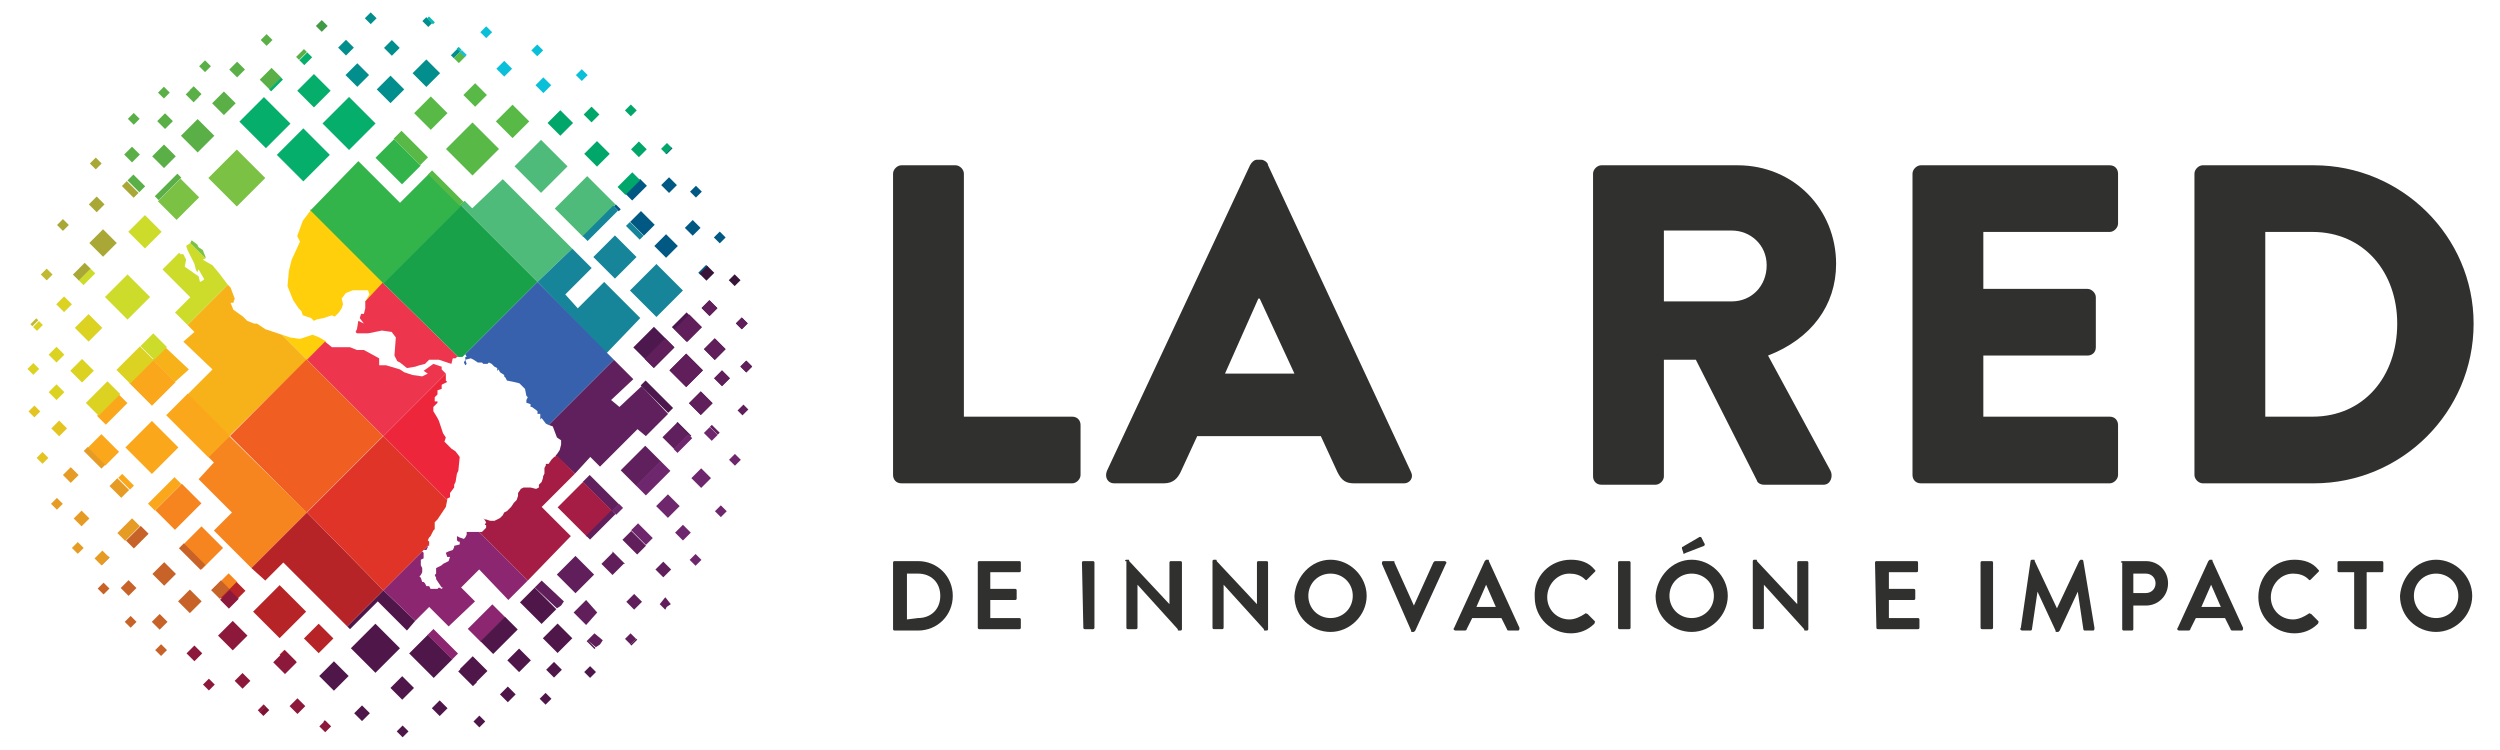 <svg xmlns="http://www.w3.org/2000/svg" xmlns:xlink="http://www.w3.org/1999/xlink" id="Layer_1" viewBox="0 0 180 54" style="enable-background:new 0 0 180 54;"><style>.st0{fill:#30302F;}
.st1{fill:#57B847;}
.st2{fill:#35B34A;}
.st3{fill:#015983;}
.st4{fill:#4EBB7A;}
.st5{fill:#FECF0A;}
.st6{fill:#ED364D;}
.st7{fill:#19A149;}
.st8{fill:#4F164A;}
.st9{fill:#8C2670;}
.st10{fill:#60205D;}
.st11{fill:#3760AD;}
.st12{fill:#F7B219;}
.st13{fill:#F15E22;}
.st14{fill:#32B44A;}
.st15{fill:#CDDC2B;}
.st16{fill:#F6851F;}
.st17{fill:#C76228;}
.st18{fill:#B62427;}
.st19{fill:#FAA71B;}
.st20{fill:#E69C24;}
.st21{fill:#ED263C;}
.st22{fill:#DF3427;}
.st23{fill:#DCD222;}
.st24{fill:#5AB047;}
.st25{fill:#05AE6B;}
.st26{fill:#028E8C;}
.st27{fill:#419A46;}
.st28{fill:#0ABFD8;}
.st29{fill:#0BBAB4;}
.st30{fill:#00A66A;}
.st31{fill:#58B947;}
.st32{fill:#4C184D;}
.st33{fill:#381538;}
.st34{fill:#6E276D;}
.st35{fill:#601F5B;}
.st36{fill:#A51D45;}
.st37{fill:#7BC144;}
.st38{fill:#A9A836;}
.st39{fill:#C0B931;}
.st40{fill:#E4C421;}
.st41{fill:#8C183B;}
.st42{fill:#7E1335;}
.st43{fill:#19BFDA;}
.st44{fill:#168599;}</style><g><g><g><path class="st0" d="M64.3 12.5c0-.3.3-.6.6-.6h3.9c.3.0.6.3.6.6V30h7.8c.4.0.6.3.6.6v3.6c0 .3-.3.6-.6.6H64.9c-.4.0-.6-.3-.6-.6V12.5z"/><path class="st0" d="M79.7 33.9 90 11.9c.1-.2.3-.4.5-.4h.3c.2.0.5.2.5.4L101.6 34c.2.4-.1.8-.5.8h-3.6c-.6.0-.9-.2-1.2-.8l-1.2-2.6h-8.9L85 34c-.2.4-.5.8-1.2.8h-3.6C79.8 34.8 79.5 34.4 79.7 33.9zm13.5-7-2.5-5.4h-.1l-2.4 5.4h5z"/><path class="st0" d="M114.7 12.5c0-.3.3-.6.6-.6h9.8c4.1.0 7.1 3.2 7.1 7.1.0 3-1.8 5.4-4.9 6.6l4.5 8.3c.2.4.0 1-.5 1H127c-.3.0-.5-.2-.5-.3l-4.4-8.7h-2.3v8.4c0 .3-.3.6-.6.6h-3.9c-.4.0-.6-.3-.6-.6V12.5zm10 9.2c1.4.0 2.5-1.1 2.5-2.6s-1.2-2.5-2.5-2.5h-4.9v5.1H124.7z"/><path class="st0" d="M137.7 12.5c0-.3.3-.6.6-.6h13.6c.4.0.6.3.6.6v3.6c0 .3-.3.6-.6.6h-9.1v4.1h7.5c.3.0.6.3.6.6V25c0 .4-.3.6-.6.6h-7.5V30h9.1c.4.0.6.3.6.6v3.6c0 .3-.3.6-.6.6h-13.6c-.4.0-.6-.3-.6-.6V12.5z"/><path class="st0" d="M158 12.5c0-.3.3-.6.6-.6h8c6.3.0 11.5 5.1 11.5 11.4.0 6.4-5.2 11.5-11.5 11.5h-8c-.3.0-.6-.3-.6-.6V12.5zM166.5 30c3.7.0 6.1-2.9 6.1-6.7.0-3.7-2.4-6.6-6.1-6.6h-3.4V30H166.5z"/></g><g><path class="st0" d="M64.3 40.5c0-.1.1-.1.1-.1h1.7c1.4.0 2.5 1.1 2.5 2.5s-1.1 2.5-2.5 2.5h-1.7c-.1.0-.1-.1-.1-.1V40.5zm1.8 4c.9.0 1.6-.6 1.6-1.6s-.7-1.6-1.6-1.6h-.8v3.3L66.1 44.5z"/><path class="st0" d="M70.4 40.5c0-.1.1-.1.1-.1h2.9c.1.0.1.1.1.1v.6c0 .1-.1.1-.1.1h-2.1v1.2h1.8c.1.0.1.1.1.1v.6c0 .1-.1.1-.1.1h-1.8v1.3h2.1c.1.0.1.1.1.1v.6c0 .1-.1.1-.1.1h-2.9c-.1.0-.1-.1-.1-.1V40.5z"/><path class="st0" d="M77.9 40.5c0-.1.1-.1.1-.1h.7c.1.0.1.1.1.1v4.7c0 .1-.1.1-.1.1h-.6c-.1.0-.1-.1-.1-.1L77.9 40.5z"/><path class="st0" d="M81 40.4c0-.1.1-.1.1-.1h.1c.1.0.1.0.1.1l2.9 3.1v-3c0-.1.1-.1.1-.1H85c.1.0.1.1.1.1v4.8c0 .1-.1.1-.1.1h-.1c-.1.0-.1.0-.1-.1l-2.9-3.2v3.1c0 .1-.1.1-.1.1h-.6c-.1.0-.1-.1-.1-.1V40.4z"/><path class="st0" d="M87.3 40.4c0-.1.1-.1.1-.1h.1c.1.0.1.0.1.1l2.9 3.1v-3c0-.1.1-.1.1-.1h.6c.1.0.1.1.1.1v4.8c0 .1-.1.1-.1.1h-.1c-.1.0-.1.0-.1-.1l-2.9-3.2v3.1c0 .1-.1.1-.1.1h-.6c-.1.0-.1-.1-.1-.1V40.4z"/><path class="st0" d="M95.8 40.3c1.4.0 2.6 1.2 2.6 2.6s-1.2 2.6-2.6 2.6c-1.4.0-2.6-1.1-2.6-2.6C93.3 41.5 94.4 40.3 95.8 40.3zm0 4.2c.9.0 1.6-.7 1.6-1.6s-.7-1.6-1.6-1.6c-.9.0-1.6.7-1.6 1.6S94.9 44.5 95.8 44.5z"/><path class="st0" d="M99.5 40.6c0-.1.0-.2.1-.2h.7c.1.0.1.0.1.1l1.4 3.1h0l1.4-3.1.1-.1h.7c.1.0.2.1.1.2l-2.2 4.8-.1.1h-.1c-.1.0-.1.0-.1-.1L99.5 40.6z"/><path class="st0" d="M104.7 45.2l2.2-4.8.1-.1h.1c.1.0.1.0.1.1l2.2 4.8c0 .1.0.2-.1.2h-.6c-.1.0-.2.0-.2-.1l-.4-.8H106l-.4.8c0 .1-.1.1-.2.1h-.6C104.7 45.4 104.6 45.3 104.7 45.2zm3-1.5-.7-1.6h0l-.7 1.6H107.7z"/><path class="st0" d="M113.1 40.3c.7.0 1.3.2 1.7.7.1.1.1.1.0.2l-.5.5c-.1.1-.1.1-.2.0-.3-.3-.7-.4-1.1-.4-.9.0-1.6.8-1.6 1.7.0.9.7 1.6 1.6 1.6.4.0.8-.2 1.1-.4.1-.1.1.0.2.0l.5.5c.1.1.0.1.0.2-.5.5-1.1.7-1.7.7-1.4.0-2.6-1.1-2.6-2.6C110.4 41.5 111.6 40.3 113.1 40.3z"/><path class="st0" d="M116.5 40.5c0-.1.1-.1.1-.1h.7c.1.0.1.1.1.1v4.7c0 .1-.1.1-.1.1h-.7c-.1.0-.1-.1-.1-.1V40.5z"/><path class="st0" d="M121.8 40.3c1.4.0 2.6 1.2 2.6 2.6s-1.2 2.6-2.6 2.6c-1.4.0-2.6-1.1-2.6-2.6C119.3 41.5 120.4 40.3 121.8 40.3zm0 4.2c.9.0 1.6-.7 1.6-1.6s-.7-1.6-1.6-1.6c-.9.0-1.6.7-1.6 1.6S120.9 44.5 121.8 44.5zM121.2 39.8l-.1-.3v-.1l1.2-.7c.1-.1.2.0.2.0l.2.4c.1.1.0.2.0.2l-1.3.5C121.2 39.9 121.2 39.9 121.2 39.8z"/><path class="st0" d="M126.2 40.4c0-.1.1-.1.1-.1h.1c.1.0.1.0.1.1l2.9 3.1v-3c0-.1.1-.1.1-.1h.6c.1.0.1.1.1.1v4.8c0 .1-.1.1-.1.1h-.1c-.1.0-.1.0-.1-.1l-2.9-3.2v3.1c0 .1-.1.1-.1.1h-.6c-.1.0-.1-.1-.1-.1V40.4z"/><path class="st0" d="M135 40.5c0-.1.1-.1.1-.1h2.9c.1.0.1.1.1.1v.6c0 .1-.1.1-.1.1h-2v1.2h1.8c.1.0.1.1.1.1v.6c0 .1-.1.1-.1.1H136v1.3h2.1c.1.0.1.1.1.1v.6c0 .1-.1.1-.1.1h-2.9c-.1.0-.1-.1-.1-.1L135 40.5z"/><path class="st0" d="M142.6 40.5c0-.1.1-.1.1-.1h.7c.1.0.1.1.1.1v4.7c0 .1-.1.1-.1.1h-.7c-.1.0-.1-.1-.1-.1V40.5z"/><path class="st0" d="M146.2 40.4c0-.1.1-.1.1-.1h.1c.1.0.1.0.1.1l1.6 3.4 1.6-3.4.1-.1h.1c.1.0.1.1.1.1l.8 4.8c0 .1.0.2-.1.2h-.6c-.1.0-.1-.1-.1-.1l-.4-2.7h0l-1.3 2.8-.1.1h-.1c-.1.0-.1.0-.1-.1l-1.3-2.8-.4 2.7c0 .1-.1.1-.1.1h-.6c-.1.0-.2-.1-.1-.2L146.2 40.4z"/><path class="st0" d="M152.7 40.5c0-.1.1-.1.1-.1h1.7c.9.0 1.6.7 1.6 1.6s-.7 1.6-1.6 1.6h-.9v1.7c0 .1-.1.1-.1.1h-.6c-.1.0-.1-.1-.1-.1V40.5H152.7zM154.5 42.7c.4.0.7-.3.7-.7.0-.4-.3-.7-.7-.7h-.9v1.4H154.5z"/><path class="st0" d="M156.8 45.2l2.2-4.8.1-.1h.1c.1.0.1.0.1.1l2.2 4.8c0 .1.0.2-.1.2h-.6c-.1.0-.2.0-.2-.1l-.4-.8h-2.1l-.4.8c0 .1-.1.1-.2.1h-.6C156.8 45.4 156.7 45.3 156.8 45.2zM159.9 43.7l-.7-1.6h0l-.7 1.6H159.9z"/><path class="st0" d="M165.2 40.3c.7.0 1.3.2 1.7.7.1.1.1.1.0.2l-.5.5c-.1.1-.1.1-.2.0-.3-.3-.7-.4-1.1-.4-.9.0-1.6.8-1.6 1.7.0.9.7 1.6 1.6 1.6.4.0.8-.2 1.1-.4.1-.1.1.0.2.0l.5.5c.1.1.0.1.0.2-.5.5-1.1.7-1.7.7-1.4.0-2.6-1.1-2.6-2.6C162.6 41.5 163.7 40.3 165.2 40.3z"/><path class="st0" d="M169.5 41.2h-1.1c-.1.0-.1-.1-.1-.1v-.6c0-.1.1-.1.1-.1h3.1c.1.0.1.1.1.1v.6c0 .1-.1.1-.1.1h-1.1v4c0 .1-.1.1-.1.1h-.7c-.1.0-.1-.1-.1-.1L169.5 41.2z"/><path class="st0" d="M175.4 40.3c1.4.0 2.6 1.2 2.6 2.6s-1.2 2.6-2.6 2.6-2.6-1.1-2.6-2.6C172.9 41.5 174 40.3 175.4 40.3zm0 4.2c.9.0 1.6-.7 1.6-1.6s-.7-1.6-1.6-1.6-1.6.7-1.6 1.6S174.5 44.5 175.4 44.5z"/></g></g><g><rect x="26.4" y="17.4" transform="matrix(0.707 -0.707 0.707 0.707 -3.396 26.711)" class="st1" width="8.3" height="0"/><rect x="26.4" y="17.4" transform="matrix(0.707 -0.707 0.707 0.707 -3.392 26.698)" class="st2" width="8.3" height=".1"/><g><rect x="49.8" y="13.5" transform="matrix(0.707 -0.707 0.707 0.707 4.93 39.464)" class="st3" width=".6" height=".6"/><rect x="49.5" y="16" transform="matrix(0.707 -0.707 0.707 0.707 2.999 40.091)" class="st3" width=".8" height=".8"/><rect x="47.8" y="12.9" transform="matrix(0.707 -0.707 0.707 0.707 4.691 38.002)" class="st3" width=".8" height=".8"/><rect x="47.4" y="17.1" transform="matrix(0.707 -0.707 0.707 0.707 1.507 39.135)" class="st3" width="1.2" height="1.2"/><rect x="47.9" y="10.8" transform="matrix(0.707 -0.707 0.707 0.707 6.422 37.267)" class="st3" width=".6" height=".1"/><rect x="51.5" y="16.8" transform="matrix(0.707 -0.707 0.707 0.707 3.11 41.63)" class="st3" width=".6" height=".6"/><rect x="45.7" y="15.4" transform="matrix(0.707 -0.707 0.707 0.707 2.175 37.396)" class="st3" width="1.1" height="1.4"/><rect x="45.1" y="13.3" transform="matrix(0.707 -0.707 0.707 0.707 3.732 36.425)" class="st3" width="1.5" height=".7"/><rect x="44.3" y="14.7" transform="matrix(0.707 -0.707 0.707 0.707 2.485 35.784)" class="st3" width=".2" height=".5"/><rect x="50.2" y="19.3" transform="matrix(0.707 -0.707 0.707 0.707 1.139 41.484)" class="st3" width=".8" height=".2"/></g><g><rect x="37.6" y="10.6" transform="matrix(0.707 -0.707 0.707 0.707 2.968 31.067)" class="st4" width="2.7" height="2.7"/><rect x="40.5" y="13.4" transform="matrix(0.707 -0.707 0.707 0.707 1.836 34.174)" class="st4" width="3.3" height="2.9"/><polygon class="st4" points="38.7,20.3 41.2,17.9 36.2,12.9 34,15 33.5,14.5 33.2,14.8"/></g><g><polygon class="st5" points="21.8,15.9 21.4,17 21.6,17.4 21,18.7 20.8,19.5 20.7,20.6 21.1,21.6 21.5,22.2 21.7,22.4 21.8,22.7 22.4,22.9 22.6,23.1 22.8,23 23.3,22.9 23.9,22.7 24.1,22.8 24.4,22.5 24.6,22.2 24.7,21.9 24.6,21.5 24.9,21.1 25.4,20.9 26.1,20.9 26.5,20.9 26.6,21.2 26.3,21.7 26.3,21.8 27.7,20.4 27.6,20.4 27.6,20.3 27.6,20.3 22.4,15.1 22.4,15.1"/><polygon class="st5" points="23,24.3 22.5,24.1 21.6,24.4 20.9,24.3 20.3,24.1 20.3,24.1 22.1,25.9 23.5,24.6"/></g><g><polygon class="st6" points="26.3,22.2 26.2,22.6 26.2,22.6 26.2,22.6 26.2,22.6 26,22.6 25.9,22.9 26.2,23.3 25.8,23.1 25.7,23.7 25.6,23.9 25.7,24 26.5,24 27.5,23.8 28.2,23.9 28.5,24.3 28.4,25.6 28.6,26 28.8,26.1 29.3,26.5 29.9,26.4 30.2,26.3 30.6,26.2 30.9,25.9 31.6,25.9 32.5,26.2 32.5,26.2 32.6,25.8 32.7,25.8 32.8,25.8 32.9,25.7 33,25.7 27.6,20.4 27.6,20.3 26.3,21.7"/><polygon class="st6" points="31.8,26.6 31.8,26.4 31.2,26.2 30.5,26.7 30.8,26.9 30.4,27.1 29.7,27 29.1,26.8 28.8,26.6 27.8,26.3 27.3,26.3 27.3,25.8 26.2,25.2 25.7,25.2 25.2,25 23.9,25 23.9,25 23.4,24.6 22.1,25.9 27.6,31.4 32.1,26.9"/></g><polygon class="st7" points="33.3,25.7 33.5,25.5 33.5,25.5 38.7,20.3 33.2,14.8 27.6,20.4 33,25.7"/><g><rect x="28.4" y="48.9" transform="matrix(0.707 -0.707 0.707 0.707 -26.54 35.039)" class="st8" width="1.2" height="1.2"/><rect x="30.1" y="46" transform="matrix(0.707 -0.707 0.707 0.707 -24.342 35.805)" class="st8" width="1.9" height="2.5"/><rect x="31.3" y="50.6" transform="matrix(0.707 -0.707 0.707 0.707 -26.812 37.347)" class="st8" width=".8" height=".8"/><rect x="34.2" y="51.7" transform="matrix(0.707 -0.707 0.707 0.707 -26.642 39.576)" class="st8" width=".6" height=".6"/><rect x="33.5" y="48" transform="matrix(0.707 -0.707 0.707 0.707 -24.631 38.091)" class="st8" width=".4" height="1.5"/><rect x="25.8" y="45.4" transform="matrix(0.707 -0.707 0.707 0.707 -25.076 32.818)" class="st8" width="2.5" height="2.5"/><rect x="23.5" y="51.8" transform="matrix(0.707 -0.707 0.707 0.707 -29.943 31.931)" class="st8" width=".1" height=".6"/><polygon class="st8" points="29.3,45.4 29.9,44.7 27.6,42.5 25,45.1 25.2,45.3 27.2,43.3"/><rect x="25.7" y="50.9" transform="matrix(0.707 -0.707 0.707 0.707 -28.656 33.537)" class="st8" width=".8" height=".8"/><rect x="28.7" y="52.4" transform="matrix(0.707 -0.707 0.707 0.707 -28.773 35.905)" class="st8" width=".6" height=".6"/><rect x="23.3" y="47.9" transform="matrix(0.707 -0.707 0.707 0.707 -27.356 31.28)" class="st8" width="1.5" height="1.5"/></g><g><polygon class="st9" points="30.9,39.2 30.8,39.3 30.9,39.3"/><g><polygon class="st9" points="36.6,43.2 38,41.8 34.5,38.3 33.6,38.3 33.6,38.4 33.6,38.5 33.5,38.7 33.4,38.8 33.1,38.7 32.9,38.6 32.9,38.9 33,39 33.1,39 33.1,39.2 32.7,39.3 32.7,39.4 32.6,39.6 32.3,39.7 32.1,39.8 32.2,40.1 32.4,40.1 32.3,40.4 31.9,40.6 31.8,40.7 31.4,40.9 31.4,41.1 31.4,41.3 31.4,41.3 31.3,41.4 31.4,41.6 31.4,41.7 31.8,42.3 31.9,42.3 31.8,42.4 31.6,42.3 31.5,42.4 31,42.4 30.9,42.2 30.7,42.2 30.6,42 30.5,41.9 30.4,41.9 30.3,41.6 30.2,41.5 30.3,41.4 30.4,41.2 30.4,41.1 30.4,41 30.4,40.9 30.3,40.7 30.3,40.6 30.3,40.3 30.5,40.2 30.5,40 30.5,39.8 30.4,39.7 30.5,39.6 30.6,39.6 30.7,39.6 30.8,39.4 30.8,39.3 27.6,42.5 29.9,44.7 30.9,43.7 32.3,45.1 34.2,43.3 33.2,42.3 34.5,41"/><rect x="31.6" y="45.1" transform="matrix(0.707 -0.707 0.707 0.707 -23.442 36.167)" class="st9" width=".6" height="2.5"/><rect x="37.2" y="42.8" transform="matrix(0.707 -0.707 0.707 0.707 -19.165 39.403)" class="st9" width="1.5" height="0"/><rect x="33.8" y="44.2" transform="matrix(0.707 -0.707 0.707 0.707 -21.466 37.928)" class="st9" width="2.5" height="1.3"/></g></g><g><rect x="42.9" y="34" transform="matrix(0.707 -0.707 0.707 0.707 -12.408 40.985)" class="st10" width=".7" height="3"/><polygon class="st10" points="43.2,33.6 45.9,30.9 46.5,31.4 48.1,29.8 46.2,27.8 44.6,29.3 44,28.8 45.6,27.3 44.2,25.9 39.5,30.6 39.8,30.7 40.1,31.5 40.4,31.7 40.4,32 40.3,32.4 40.1,32.7 40,32.8 41.4,34.1 42.5,32.9"/><rect x="47.9" y="30.8" transform="matrix(0.707 -0.707 0.707 0.707 -7.945 43.574)" class="st10" width="1.5" height="1.2"/><rect x="44.9" y="32.7" transform="matrix(0.707 -0.707 0.707 0.707 -10.174 42.487)" class="st10" width="2.5" height="1.6"/></g><polygon class="st11" points="33.6,25.7 33.5,25.7 33.5,25.9 33.4,26.1 33.4,26.1 33.5,26.3 33.6,26.2 33.5,25.9 33.9,25.8 34.1,25.9 34.4,26.1 34.7,26.1 34.8,26.2 35.1,26.2 35.2,26.1 35.4,26.2 35.4,26.2 35.6,26.4 35.8,26.5 35.8,26.7 35.9,26.6 36,26.8 36.3,27 36.3,27.1 36.4,27.2 36.5,27.4 37,27.5 37.4,27.6 37.8,28 37.9,28.5 38,28.6 37.9,28.8 37.9,29 38.2,29.1 38.2,29.3 38.3,29.3 38.7,29.6 38.7,29.8 38.9,29.8 38.9,30.1 38.9,30.2 39,30.1 39.3,30.5 39.5,30.6 44.2,25.9 43.7,25.4 43.7,25.3 38.7,20.3 33.5,25.5"/><g><polygon class="st12" points="20.3,24.1 19.1,23.7 18.5,23.3 18.3,23.3 17.8,23.1 17.5,22.8 16.8,22.3 16.6,21.8 16.8,21.8 16.9,21.5 16.6,20.7 16.4,20.5 13.5,23.4 14,23.9 13.2,24.6 15.3,26.6 13.5,28.4 16.5,31.4 22.1,25.9"/><polygon class="st12" points="11.9,25 11,25.9 12.6,27.5 13.6,26.6"/></g><rect x="18.2" y="27.5" transform="matrix(0.707 -0.707 0.707 0.707 -15.754 24.814)" class="st13" width="7.8" height="7.8"/><g><rect x="27.7" y="10.3" transform="matrix(0.707 -0.707 0.707 0.707 0.169 23.662)" class="st14" width="1.9" height="2.7"/><polygon class="st14" points="22.4,15.1 22.3,15.1 27.6,20.4 33.2,14.8 30.9,12.5 28.8,14.6 25.8,11.6"/></g><g><rect x="8" y="20.2" transform="matrix(0.707 -0.707 0.707 0.707 -12.382 12.76)" class="st15" width="2.3" height="2.3"/><rect x="9.6" y="15.8" transform="matrix(0.707 -0.707 0.707 0.707 -8.724 12.306)" class="st15" width="1.7" height="1.7"/><polygon class="st15" points="13.5,18 14,19 14.1,19.4 14.2,19.6 14.3,19.4 14.7,20.1 14.6,20.2 14.4,20.3 14.3,19.9 13.3,19.2 13.4,18.7 13.2,18.3 13,18.3 12.9,18.2 11.7,19.4 13.7,21.4 12.6,22.5 13.5,23.4 16.4,20.5 15.8,19.7 15.3,19.1 14.6,18.7 14.8,18.6 13.7,17.5 13.4,17.7"/><rect x="10.4" y="24.3" transform="matrix(0.707 -0.707 0.707 0.707 -14.419 15.093)" class="st15" width="1.3" height="1.4"/><rect x="5.7" y="19.7" transform="matrix(0.707 -0.707 0.707 0.707 -12.302 10.279)" class="st15" width="1.2" height=".5"/><rect x="7.2" y="18" transform="matrix(0.707 -0.707 0.707 0.707 -10.386 10.87)" class="st15" width="1.4" height="0"/></g><g><rect x="11.5" y="35.5" transform="matrix(0.707 -0.707 0.707 0.707 -22.049 19.767)" class="st16" width="2.7" height="2"/><rect x="13.4" y="38.4" transform="matrix(0.707 -0.707 0.707 0.707 -23.672 21.778)" class="st16" width="2.2" height="2.2"/><polygon class="st16" points="16.5,31.4 15,32.9 15.4,33.3 14.3,34.5 16.7,36.9 15.4,38.2 18.1,40.9 22.1,36.9"/><rect x="15.4" y="41.7" transform="matrix(0.707 -0.707 0.707 0.707 -25.041 23.817)" class="st16" width="1.6" height=".9"/></g><g><rect x="8.9" y="41.9" transform="matrix(0.707 -0.707 0.707 0.707 -27.225 19.006)" class="st17" width=".8" height=".8"/><rect x="9.1" y="44.5" transform="matrix(0.707 -0.707 0.707 0.707 -28.913 19.745)" class="st17" width=".6" height=".6"/><rect x="7.2" y="40.3" transform="matrix(0.707 -0.707 0.707 0.707 -26.324 17.225)" class="st17" width=".8" height=".1"/><rect x="9.1" y="38.3" transform="matrix(0.707 -0.707 0.707 0.707 -24.439 18.28)" class="st17" width="1.5" height=".8"/><rect x="11.1" y="44.4" transform="matrix(0.707 -0.707 0.707 0.707 -28.309 21.229)" class="st17" width=".8" height=".8"/><rect x="11.3" y="46.5" transform="matrix(0.707 -0.707 0.707 0.707 -29.691 21.92)" class="st17" width=".6" height=".6"/><rect x="15.4" y="42" transform="matrix(0.707 -0.707 0.707 0.707 -25.382 23.686)" class="st17" width="1" height=".9"/><rect x="13.1" y="42.7" transform="matrix(0.707 -0.707 0.707 0.707 -26.63 22.37)" class="st17" width="1.2" height="1.2"/><rect x="11.2" y="40.7" transform="matrix(0.707 -0.707 0.707 0.707 -25.72 20.468)" class="st17" width="1.2" height="1.2"/><rect x="7.2" y="42.1" transform="matrix(0.707 -0.707 0.707 0.707 -27.823 17.701)" class="st17" width=".6" height=".6"/><rect x="13.6" y="39" transform="matrix(0.707 -0.707 0.707 0.707 -24.305 21.515)" class="st17" width=".5" height="2.2"/></g><g><rect x="18.8" y="42.7" transform="matrix(0.707 -0.707 0.707 0.707 -25.257 27.142)" class="st18" width="2.7" height="2.7"/><rect x="16" y="42.3" transform="matrix(0.707 -0.707 0.707 0.707 -25.313 24.439)" class="st18" width="1.6" height=".9"/><polygon class="st18" points="22.1,36.9 18.1,40.9 19.1,41.8 20.4,40.5 25,45.1 27.6,42.5"/><rect x="20.5" y="46.8" transform="matrix(0.707 -0.707 0.707 0.707 -27.452 28.541)" class="st18" width=".5" height="1.2"/><rect x="22.2" y="45.2" transform="matrix(0.707 -0.707 0.707 0.707 -25.768 29.708)" class="st18" width="1.5" height="1.5"/></g><g><rect x="6.7" y="31.5" transform="matrix(0.707 -0.707 0.707 0.707 -20.698 14.715)" class="st19" width="1.4" height="1.8"/><rect x="7" y="29" transform="matrix(0.707 -0.707 0.707 0.707 -18.468 14.388)" class="st19" width="2.2" height=".9"/><rect x="13.2" y="28.5" transform="matrix(0.707 -0.707 0.707 0.707 -17.517 19.078)" class="st19" width="2.2" height="4.3"/><rect x="9.6" y="30.9" transform="matrix(0.707 -0.707 0.707 0.707 -19.607 17.157)" class="st19" width="2.7" height="2.7"/><rect x="8.9" y="34.1" transform="matrix(0.707 -0.707 0.707 0.707 -21.888 16.585)" class="st19" width=".4" height="1.2"/><rect x="10.5" y="35.2" transform="matrix(0.707 -0.707 0.707 0.707 -21.655 18.802)" class="st19" width="2.7" height=".7"/><rect x="9.8" y="26.4" transform="matrix(0.707 -0.707 0.707 0.707 -16.278 15.851)" class="st19" width="2.4" height="2.3"/></g><g><rect x="5.5" y="36.9" transform="matrix(0.707 -0.707 0.707 0.707 -24.67 15.131)" class="st20" width=".8" height=".8"/><rect x="6.6" y="32.1" transform="matrix(0.707 -0.707 0.707 0.707 -21.332 14.44)" class="st20" width=".4" height="1.8"/><rect x="8.5" y="37.7" transform="matrix(0.707 -0.707 0.707 0.707 -24.215 17.734)" class="st20" width="1.5" height=".8"/><rect x="3.8" y="36" transform="matrix(0.707 -0.707 0.707 0.707 -24.466 13.51)" class="st20" width=".6" height=".6"/><rect x="8.2" y="34.5" transform="matrix(0.707 -0.707 0.707 0.707 -22.306 16.403)" class="st20" width=".8" height="1.2"/><rect x="6.9" y="39.8" transform="matrix(0.707 -0.707 0.707 0.707 -26.21 16.947)" class="st20" width=".8" height=".7"/><rect x="4.7" y="33.8" transform="matrix(0.707 -0.707 0.707 0.707 -22.691 13.628)" class="st20" width=".8" height=".8"/><rect x="5.3" y="39.2" transform="matrix(0.707 -0.707 0.707 0.707 -26.285 15.485)" class="st20" width=".6" height=".6"/></g><rect x="45.3" y="46.2" transform="matrix(0.707 -0.707 0.707 0.707 -19.304 45.775)" class="st8" width=".6" height=".1"/><g><polygon class="st21" points="33.5,26.3 33.4,26.2 33.5,26.3"/><polygon class="st21" points="32.2,35.9 32.4,35.8 32.4,35.5 32.7,35.1 32.7,34.9 32.8,34.7 32.9,34.1 33,33.9 33.1,32.9 32.8,32.5 32.5,32.3 32,31.8 32.1,31.5 31.9,31.2 31.6,30.3 31.5,30.1 31.2,29.6 31.2,29.3 31.3,29.2 31.5,29 31.5,28.9 31.4,28.9 31.3,28.9 31.3,28.6 31.5,28.4 31.5,28.1 31.8,28 31.8,27.8 31.8,27.7 32,27.6 32.2,27.5 32.1,27.4 32.1,26.9 32.1,26.9 32.1,26.9 27.6,31.4 32.2,36"/></g><polygon class="st22" points="30.7,39.3 30.8,39.3 30.9,39.2 30.9,38.9 30.9,39 30.8,38.9 30.9,38.7 31,38.6 31.2,38.2 31.3,38.1 31.3,37.6 31.5,37.4 32.1,36.5 32.2,36 27.6,31.4 22.1,36.9 27.6,42.5 30.8,39.3"/><g><rect x="5.7" y="22.9" transform="matrix(0.707 -0.707 0.707 0.707 -14.832 11.446)" class="st23" width="1.4" height="1.4"/><rect x="6.3" y="28.1" transform="matrix(0.707 -0.707 0.707 0.707 -18.139 13.598)" class="st23" width="2.2" height="1.3"/><rect x="2.4" y="23.3" transform="matrix(0.707 -0.707 0.707 0.707 -15.791 8.764)" class="st23" width=".6" height=".4"/><rect x="2.1" y="26.3" transform="matrix(0.707 -0.707 0.707 0.707 -18.105 9.453)" class="st23" width=".6" height=".6"/><rect x="8.5" y="25.6" transform="matrix(0.707 -0.707 0.707 0.707 -15.728 14.544)" class="st23" width="2.4" height="1.4"/><rect x="4.6" y="30.2" transform="matrix(0.707 -0.707 0.707 0.707 -20.26 12.22)" class="st23" width="0" height=".8"/><rect x="3.7" y="27.8" transform="matrix(0.707 -0.707 0.707 0.707 -18.768 11.2)" class="st23" width=".8" height=".8"/><rect x="4.2" y="21.5" transform="matrix(0.707 -0.707 0.707 0.707 -14.123 9.676)" class="st23" width=".8" height=".8"/><rect x="3.7" y="25.1" transform="matrix(0.707 -0.707 0.707 0.707 -16.859 10.406)" class="st23" width=".8" height=".8"/><rect x="5.3" y="26.1" transform="matrix(0.707 -0.707 0.707 0.707 -17.141 11.989)" class="st23" width="1.2" height="1.2"/></g><g><rect x="16.7" y="4.6" transform="matrix(0.707 -0.707 0.707 0.707 1.448 13.562)" class="st24" width=".8" height=".8"/><rect x="18.9" y="2.6" transform="matrix(0.707 -0.707 0.707 0.707 3.571 14.403)" class="st24" width=".6" height=".6"/><rect x="18.9" y="5.2" transform="matrix(0.707 -0.707 0.707 0.707 1.665 15.422)" class="st24" width="1.2" height="1"/><rect x="13.9" y="6.2" transform="matrix(0.707 -0.707 0.707 0.707 -0.548 11.936)" class="st24" width=".4" height=".8"/><rect x="15.5" y="6.9" transform="matrix(0.707 -0.707 0.707 0.707 -0.564 13.516)" class="st24" width="1.2" height="1.2"/><rect x="21.3" y="3.8" transform="matrix(0.707 -0.707 0.707 0.707 3.574 16.471)" class="st24" width=".8" height=".3"/><rect x="14.5" y="4.5" transform="matrix(0.707 -0.707 0.707 0.707 0.904 11.839)" class="st24" width=".6" height=".6"/></g><g><rect x="21.6" y="4" transform="matrix(0.707 -0.707 0.707 0.707 3.457 16.781)" class="st25" width=".8" height=".5"/><rect x="19.3" y="6" transform="matrix(0.707 -0.707 0.707 0.707 1.494 15.84)" class="st25" width="1.2" height=".2"/><rect x="23.8" y="7.5" transform="matrix(0.707 -0.707 0.707 0.707 1.093 20.414)" class="st25" width="2.7" height="2.7"/><rect x="21.8" y="5.7" transform="matrix(0.707 -0.707 0.707 0.707 1.959 17.916)" class="st25" width="1.7" height="1.7"/><rect x="17.8" y="7.5" transform="matrix(0.707 -0.707 0.707 0.707 -0.65 16.041)" class="st25" width="2.5" height="2.7"/><rect x="20.5" y="9.8" transform="matrix(0.707 -0.707 0.707 0.707 -1.492 18.715)" class="st25" width="2.7" height="2.7"/></g><g><rect x="24.5" y="3" transform="matrix(0.707 -0.707 0.707 0.707 4.903 18.632)" class="st26" width=".8" height=".8"/><rect x="26.4" y="1" transform="matrix(0.707 -0.707 0.707 0.707 6.894 19.273)" class="st26" width=".6" height=".6"/><rect x="27.4" y="5.7" transform="matrix(0.707 -0.707 0.707 0.707 3.724 21.779)" class="st26" width="1.4" height="1.4"/><rect x="25.1" y="4.8" transform="matrix(0.707 -0.707 0.707 0.707 3.736 19.756)" class="st26" width="1.2" height="1.2"/><rect x="32.5" y="3.7" transform="matrix(0.707 -0.707 0.707 0.707 6.87 24.341)" class="st26" width=".7" height=".3"/><rect x="27.8" y="3" transform="matrix(0.707 -0.707 0.707 0.707 5.873 20.983)" class="st26" width=".8" height=".8"/><rect x="30.6" y="1.3" transform="matrix(0.707 -0.707 0.707 0.707 7.857 22.234)" class="st26" width=".4" height=".6"/><rect x="30" y="4.6" transform="matrix(0.707 -0.707 0.707 0.707 5.244 23.229)" class="st26" width="1.4" height="1.4"/></g><g><rect x="22.9" y="1.6" transform="matrix(0.707 -0.707 0.707 0.707 5.421 16.928)" class="st27" width=".6" height=".6"/><rect x="21.9" y="3.5" class="st27" width="0" height=".3"/></g><g><rect x="35.9" y="4.5" transform="matrix(0.707 -0.707 0.707 0.707 7.176 27.149)" class="st28" width=".8" height=".8"/><rect x="34.7" y="2" transform="matrix(0.707 -0.707 0.707 0.707 8.637 25.438)" class="st28" width=".6" height=".6"/><rect x="41.6" y="5.1" transform="matrix(0.707 -0.707 0.707 0.707 8.447 31.213)" class="st28" width=".6" height=".6"/><rect x="38.4" y="3.3" transform="matrix(0.707 -0.707 0.707 0.707 8.776 28.443)" class="st28" width=".6" height=".6"/><rect x="38.7" y="5.7" transform="matrix(0.707 -0.707 0.707 0.707 7.165 29.467)" class="st28" width=".8" height=".8"/></g><g><rect x="33" y="3.4" transform="matrix(0.707 -0.707 0.707 0.707 7.147 24.44)" class="st29" width=".2" height=".3"/><rect x="30.9" y="1.2" transform="matrix(0.707 -0.707 0.707 0.707 8.05 22.323)" class="st29" width=".2" height=".6"/></g><g><rect x="42.3" y="10.4" transform="matrix(0.707 -0.707 0.707 0.707 4.805 33.631)" class="st30" width="1.3" height="1.3"/><rect x="42.2" y="7.8" transform="matrix(0.707 -0.707 0.707 0.707 6.675 32.566)" class="st30" width=".8" height=".8"/><rect x="39.7" y="8.2" transform="matrix(0.707 -0.707 0.707 0.707 5.557 31.126)" class="st30" width="1.3" height="1.3"/><rect x="47.7" y="10.4" transform="matrix(0.707 -0.707 0.707 0.707 6.52 37.09)" class="st30" width=".6" height=".5"/><rect x="45.1" y="7.7" transform="matrix(0.707 -0.707 0.707 0.707 7.665 34.392)" class="st30" width=".6" height=".6"/><rect x="44.5" y="12.8" transform="matrix(0.707 -0.707 0.707 0.707 3.952 35.878)" class="st30" width="1.5" height=".8"/><rect x="45.6" y="10.3" transform="matrix(0.707 -0.707 0.707 0.707 5.913 35.708)" class="st30" width=".8" height=".8"/></g><g><rect x="36.1" y="7.9" transform="matrix(0.707 -0.707 0.707 0.707 4.594 28.678)" class="st31" width="1.7" height="1.7"/><rect x="33.6" y="6.3" transform="matrix(0.707 -0.707 0.707 0.707 5.152 26.141)" class="st31" width="1.2" height="1.2"/><rect x="32.7" y="9.4" transform="matrix(0.707 -0.707 0.707 0.707 2.345 27.2)" class="st31" width="2.7" height="2.7"/><polygon class="st31" points="30.6,6.3 31.6,5.3 31.6,5.3"/><rect x="29.2" y="9.3" transform="matrix(0.707 -0.707 0.707 0.707 1.123 24.051)" class="st31" width=".8" height="2.7"/><rect x="32.8" y="3.9" transform="matrix(0.707 -0.707 0.707 0.707 6.733 24.623)" class="st31" width=".7" height=".5"/><rect x="31.9" y="11.9" transform="matrix(0.707 -0.707 0.707 0.707 -0.14 26.69)" class="st31" width=".4" height="3.2"/><rect x="30.2" y="7.3" transform="matrix(0.707 -0.707 0.707 0.707 3.304 24.337)" class="st31" width="1.7" height="1.7"/></g><g><rect x="48.6" y="25.8" transform="matrix(0.707 -0.707 0.707 0.707 -4.396 42.785)" class="st32" width="1.7" height="1.7"/><rect x="48.7" y="22.8" transform="matrix(0.707 -0.707 0.707 0.707 -2.177 41.864)" class="st32" width="1.5" height="1.5"/><rect x="49.9" y="28.4" transform="matrix(0.707 -0.707 0.707 0.707 -5.751 44.232)" class="st32" width="1.2" height="1.2"/><rect x="51.6" y="26.8" transform="matrix(0.707 -0.707 0.707 0.707 -4.01 44.769)" class="st32" width=".8" height=".8"/><rect x="50.9" y="24.6" transform="matrix(0.707 -0.707 0.707 0.707 -2.693 43.733)" class="st32" width="1.1" height="1.1"/><rect x="47.1" y="27.2" transform="matrix(0.707 -0.707 0.707 0.707 -6.401 41.818)" class="st32" width=".5" height="2.8"/><rect x="46" y="24" transform="matrix(0.707 -0.707 0.707 0.707 -3.892 40.569)" class="st32" width="2.1" height="2.1"/><rect x="53.4" y="26.1" transform="matrix(0.707 -0.707 0.707 0.707 -2.899 45.692)" class="st32" width=".6" height=".6"/><rect x="50.7" y="21.8" transform="matrix(0.707 -0.707 0.707 0.707 -0.751 42.605)" class="st32" width=".8" height=".8"/><rect x="49.2" y="30.2" transform="matrix(0.707 -0.707 0.707 0.707 -7.421 43.886)" class="st32" width=".1" height="1.4"/></g><g><rect x="52.6" y="19.9" transform="matrix(0.707 -0.707 0.707 0.707 1.213 43.294)" class="st33" width=".6" height=".6"/><rect x="51.3" y="21.5" transform="matrix(0.707 -0.707 0.707 0.707 -0.484 42.702)" class="st33" width="0" height=".8"/><rect x="53.1" y="23" transform="matrix(0.707 -0.707 0.707 0.707 -0.818 44.564)" class="st33" width=".6" height=".6"/><rect x="50.5" y="19.3" transform="matrix(0.707 -0.707 0.707 0.707 1.02 41.773)" class="st33" width=".8" height=".7"/></g><g><rect x="49.8" y="40" transform="matrix(0.707 -0.707 0.707 0.707 -13.833 47.24)" class="st34" width=".6" height=".6"/><rect x="44.1" y="36.5" transform="matrix(0.707 -0.707 0.707 0.707 -12.902 42.155)" class="st34" width=".7" height=".4"/><rect x="47.5" y="35.8" transform="matrix(0.707 -0.707 0.707 0.707 -11.652 44.711)" class="st34" width="1.2" height="1.2"/><rect x="48.8" y="37.9" transform="matrix(0.707 -0.707 0.707 0.707 -12.691 46.057)" class="st34" width=".8" height=".8"/><rect x="48.4" y="31.7" transform="matrix(0.707 -0.707 0.707 0.707 -8.134 44.135)" class="st34" width="1.5" height=".4"/><rect x="45.8" y="33.9" transform="matrix(0.707 -0.707 0.707 0.707 -10.554 43.377)" class="st34" width="2.5" height="1"/><rect x="45.9" y="37.7" transform="matrix(0.707 -0.707 0.707 0.707 -13.661 43.971)" class="st34" width=".7" height="1.5"/><rect x="50.9" y="30.8" transform="matrix(0.707 -0.707 0.707 0.707 -7.082 45.385)" class="st34" width=".6" height=".8"/><rect x="50" y="33.9" transform="matrix(0.707 -0.707 0.707 0.707 -9.54 45.807)" class="st34" width="1" height="1"/><rect x="52.6" y="32.8" transform="matrix(0.707 -0.707 0.707 0.707 -7.887 47.106)" class="st34" width=".6" height=".6"/><rect x="48" y="40.4" transform="matrix(0.707 -0.707 0.707 0.707 -14.762 45.891)" class="st34" width="0" height=".8"/><rect x="51.6" y="36.5" transform="matrix(0.707 -0.707 0.707 0.707 -10.81 47.484)" class="st34" width=".6" height=".6"/></g><g><rect x="53.4" y="26.1" transform="matrix(0.707 -0.707 0.707 0.707 -2.899 45.692)" class="st35" width=".6" height=".6"/><rect x="51.6" y="26.8" transform="matrix(0.707 -0.707 0.707 0.707 -4.01 44.769)" class="st35" width=".8" height=".8"/><rect x="50.9" y="24.6" transform="matrix(0.707 -0.707 0.707 0.707 -2.693 43.733)" class="st35" width="1.1" height="1.1"/><rect x="49.9" y="28.4" transform="matrix(0.707 -0.707 0.707 0.707 -5.75 44.231)" class="st35" width="1.2" height="1.2"/><rect x="53.2" y="29.3" transform="matrix(0.707 -0.707 0.707 0.707 -5.224 46.451)" class="st35" width=".6" height=".5"/><rect x="48.6" y="25.8" transform="matrix(0.707 -0.707 0.707 0.707 -4.397 42.786)" class="st35" width="1.7" height="1.7"/><rect x="51.4" y="30.5" transform="matrix(0.707 -0.707 0.707 0.707 -6.793 45.508)" class="st35" width=".2" height=".8"/><rect x="53.1" y="23" transform="matrix(0.707 -0.707 0.707 0.707 -0.818 44.564)" class="st35" width=".6" height=".6"/><rect x="48.8" y="23" transform="matrix(0.707 -0.707 0.707 0.707 -2.196 41.939)" class="st35" width="1.5" height="1.3"/><rect x="50.7" y="21.8" transform="matrix(0.707 -0.707 0.707 0.707 -0.728 42.626)" class="st35" width=".8" height=".8"/><rect x="46.4" y="25" transform="matrix(0.707 -0.707 0.707 0.707 -4.062 40.976)" class="st35" width="2.1" height=".9"/></g><g><rect x="38" y="42.5" transform="matrix(0.707 -0.707 0.707 0.707 -19.476 40.188)" class="st8" width="1.5" height="2.2"/><rect x="39.4" y="45.2" transform="matrix(0.707 -0.707 0.707 0.707 -20.727 41.855)" class="st8" width="1.5" height="1.5"/><rect x="34.7" y="45.1" transform="matrix(0.707 -0.707 0.707 0.707 -21.829 38.817)" class="st8" width="2.5" height="1.3"/><rect x="39" y="50" transform="matrix(0.707 -0.707 0.707 0.707 -24.067 42.534)" class="st8" width=".6" height=".6"/><rect x="39.5" y="47.8" transform="matrix(0.707 -0.707 0.707 0.707 -22.398 42.354)" class="st8" width=".8" height=".8"/><rect x="33.5" y="47.5" transform="matrix(0.707 -0.707 0.707 0.707 -24.15 38.27)" class="st8" width="1.3" height="1.5"/><rect x="42.2" y="48.1" transform="matrix(0.707 -0.707 0.707 0.707 -21.78 44.214)" class="st8" width=".6" height=".6"/><rect x="42.5" y="46" transform="matrix(0.707 -0.707 0.707 0.707 -20.332 43.687)" class="st8" width=".1" height=".8"/><rect x="36.8" y="46.9" transform="matrix(0.707 -0.707 0.707 0.707 -22.65 40.404)" class="st8" width="1.2" height="1.2"/><rect x="36.2" y="49.6" transform="matrix(0.707 -0.707 0.707 0.707 -24.664 40.522)" class="st8" width=".8" height=".8"/></g><g><polygon class="st36" points="39,36.5 41.4,34.1 40.1,32.8 39.9,32.9 39.7,33.1 39.5,33.4 39.3,33.4 39.3,33.5 39.2,33.7 39.2,34 39.2,34.1 39.1,34.3 39.1,34.4 39,34.7 38.8,34.9 38.8,35.1 38.6,35.2 38.2,35.1 38,35.1 37.7,35.1 37.5,35.2 37.3,35.5 37.3,35.7 37.2,36 37,36.2 36.8,36.5 36.5,36.8 36.3,36.9 36.2,37.1 36,37.3 35.6,37.5 35.3,37.5 35,37.4 34.9,37.4 34.8,37.3 35,37.6 34.9,37.8 35,37.8 35,38 34.7,38.3 34.5,38.3 38,41.8 41.1,38.6"/><rect x="38.4" y="42" transform="matrix(0.707 -0.707 0.707 0.707 -18.36 39.725)" class="st36" width=".7" height="0"/><rect x="40.8" y="35.2" transform="matrix(0.707 -0.707 0.707 0.707 -13.583 40.489)" class="st36" width="2.6" height="3"/></g><g><polygon class="st37" points="14.8,18.5 14.6,18 14.3,17.8 14.2,17.6 13.8,17.3 13.8,17.3 13.7,17.5 14.8,18.6"/><rect x="15.6" y="11.4" transform="matrix(0.707 -0.707 0.707 0.707 -4.089 15.787)" class="st37" width="2.9" height="2.9"/><rect x="11.7" y="13.4" transform="matrix(0.707 -0.707 0.707 0.707 -6.376 13.288)" class="st37" width="2.3" height="1.9"/></g><g><rect x="9.3" y="8.3" transform="matrix(0.707 -0.707 0.707 0.707 -3.237 9.265)" class="st24" width=".6" height=".6"/><rect x="9.5" y="12.6" transform="matrix(0.707 -0.707 0.707 0.707 -6.444 10.799)" class="st24" width=".6" height="1.2"/><rect x="9.1" y="10.7" transform="matrix(0.707 -0.707 0.707 0.707 -5.058 9.997)" class="st24" width=".8" height=".8"/><rect x="11.5" y="8.3" transform="matrix(0.707 -0.707 0.707 0.707 -2.681 10.984)" class="st24" width=".8" height=".8"/><rect x="13.6" y="6.5" transform="matrix(0.707 -0.707 0.707 0.707 -0.838 11.82)" class="st24" width=".5" height=".8"/><rect x="11" y="13.3" transform="matrix(0.707 -0.707 0.707 0.707 -6.036 12.505)" class="st24" width="2.3" height=".4"/><rect x="13.4" y="8.9" transform="matrix(0.707 -0.707 0.707 0.707 -2.738 12.957)" class="st24" width="1.7" height="1.7"/><rect x="11.2" y="10.7" transform="matrix(0.707 -0.707 0.707 0.707 -4.524 11.608)" class="st24" width="1.2" height="1.2"/><rect x="11.5" y="6.4" transform="matrix(0.707 -0.707 0.707 0.707 -1.28 10.274)" class="st24" width=".6" height=".6"/></g><g><rect x="6.6" y="14.3" transform="matrix(0.707 -0.707 0.707 0.707 -8.38 9.271)" class="st38" width=".8" height=".8"/><rect x="4.2" y="15.9" transform="matrix(0.707 -0.707 0.707 0.707 -10.104 7.927)" class="st38" width=".6" height=".6"/><rect x="6.6" y="11.5" transform="matrix(0.707 -0.707 0.707 0.707 -6.325 8.307)" class="st38" width=".6" height=".6"/><rect x="9.1" y="13" transform="matrix(0.707 -0.707 0.707 0.707 -6.85 10.636)" class="st38" width=".5" height="1.2"/><rect x="5.3" y="19.3" transform="matrix(0.707 -0.707 0.707 0.707 -12.144 9.872)" class="st38" width="1.2" height=".6"/><rect x="6.7" y="16.8" transform="matrix(0.707 -0.707 0.707 0.707 -10.185 10.356)" class="st38" width="1.4" height="1.4"/></g><g><rect x="2.2" y="23.1" transform="matrix(0.707 -0.707 0.707 0.707 -15.699 8.568)" class="st39" width=".6" height=".2"/><rect x="3.1" y="19.5" transform="matrix(0.707 -0.707 0.707 0.707 -13.042 8.17)" class="st39" width=".6" height=".6"/></g><g><rect x="2.2" y="29.3" transform="matrix(0.707 -0.707 0.707 0.707 -20.218 10.465)" class="st40" width=".6" height=".6"/><rect x="2.8" y="32.7" transform="matrix(0.707 -0.707 0.707 0.707 -22.464 11.83)" class="st40" width=".6" height=".6"/><rect x="3.9" y="30.4" transform="matrix(0.707 -0.707 0.707 0.707 -20.555 12.111)" class="st40" width=".8" height=".8"/></g><g><polygon class="st35" points="47.9,43.9 48,43.7 48.3,43.5 47.9,43 47.5,43.5"/><rect x="45.2" y="38.3" transform="matrix(0.707 -0.707 0.707 0.707 -14.219 43.744)" class="st35" width=".9" height="1.5"/><rect x="47.4" y="40.6" transform="matrix(0.707 -0.707 0.707 0.707 -15.024 45.811)" class="st35" width=".8" height=".8"/><polygon class="st35" points="45.4,45.6 45,46 45.2,46.2 45.4,46.4 45.8,46 45.8,46"/><rect x="40.5" y="40.4" transform="matrix(0.707 -0.707 0.707 0.707 -17.107 41.441)" class="st35" width="1.9" height="1.9"/><rect x="45.3" y="42.9" transform="matrix(0.707 -0.707 0.707 0.707 -17.264 45.026)" class="st35" width=".8" height=".8"/><polygon class="st35" points="43.4,46.1 42.8,45.6 42.6,45.8 42.3,46.1 42.9,46.6 43.2,46.4"/><polygon class="st35" points="40.6,43.3 39,41.8 38.5,42.3 40.1,43.8 40.4,43.6"/><rect x="42" y="37.6" transform="matrix(0.707 -0.707 0.707 0.707 -14.079 41.679)" class="st35" width="2.6" height=".4"/><polygon class="st35" points="42.2,45 43,44.1 42.2,43.2 41.7,43.7 41.3,44.1 41.7,44.5"/><polygon class="st35" points="44.9,40.6 44.9,40.6 45,40.6 44.1,39.7 44.1,39.8 43.3,40.6 44.1,41.4"/></g><g><rect x="23.1" y="52" transform="matrix(0.707 -0.707 0.707 0.707 -30.104 31.865)" class="st41" width=".6" height=".6"/><rect x="21" y="50.4" transform="matrix(0.707 -0.707 0.707 0.707 -29.63 30.056)" class="st41" width=".8" height=".8"/></g><rect x="18.7" y="51" transform="matrix(0.707 -0.707 0.707 0.707 -30.597 28.432)" class="st42" width=".6" height=".4"/><rect x="33.3" y="3.6" transform="matrix(0.707 -0.707 0.707 0.707 7.021 24.742)" class="st43" width=".2" height=".5"/><g><rect x="14.7" y="49" transform="matrix(0.707 -0.707 0.707 0.707 -30.421 25.039)" class="st41" width=".6" height=".6"/><rect x="13.6" y="46.6" transform="matrix(0.707 -0.707 0.707 0.707 -29.131 23.712)" class="st41" width=".8" height=".8"/><rect x="18.5" y="50.9" transform="matrix(0.707 -0.707 0.707 0.707 -30.506 28.232)" class="st41" width=".6" height=".2"/><rect x="19.9" y="47.1" transform="matrix(0.707 -0.707 0.707 0.707 -27.698 28.454)" class="st41" width="1.2" height="1.2"/><rect x="16" y="42.7" transform="matrix(0.707 -0.707 0.707 0.707 -25.656 24.308)" class="st41" width="1" height=".9"/><rect x="17.1" y="48.6" transform="matrix(0.707 -0.707 0.707 0.707 -29.554 26.751)" class="st41" width=".8" height=".8"/><rect x="16" y="45" transform="matrix(0.707 -0.707 0.707 0.707 -27.43 25.262)" class="st41" width="1.5" height="1.5"/></g><g><rect x="41.7" y="15.8" transform="matrix(0.707 -0.707 0.707 0.707 1.302 35.311)" class="st44" width="3.1" height=".5"/><rect x="45.9" y="19.6" transform="matrix(0.707 -0.707 0.707 0.707 -0.954 39.51)" class="st44" width="2.7" height="2.7"/><rect x="43.2" y="17.4" transform="matrix(0.707 -0.707 0.707 0.707 -0.125 36.746)" class="st44" width="2.2" height="2.2"/><polygon class="st44" points="43.7,25.4 46.1,22.9 43.5,20.3 41.6,22.2 40.7,21.2 42.6,19.3 41.2,17.9 38.7,20.3"/><rect x="47.6" y="17.6" transform="matrix(0.707 -0.707 0.707 0.707 1.08 38.97)" class="st44" width="0" height="1.2"/><rect x="45.5" y="15.9" transform="matrix(0.707 -0.707 0.707 0.707 1.66 37.193)" class="st44" width=".4" height="1.4"/></g></g></g></svg>